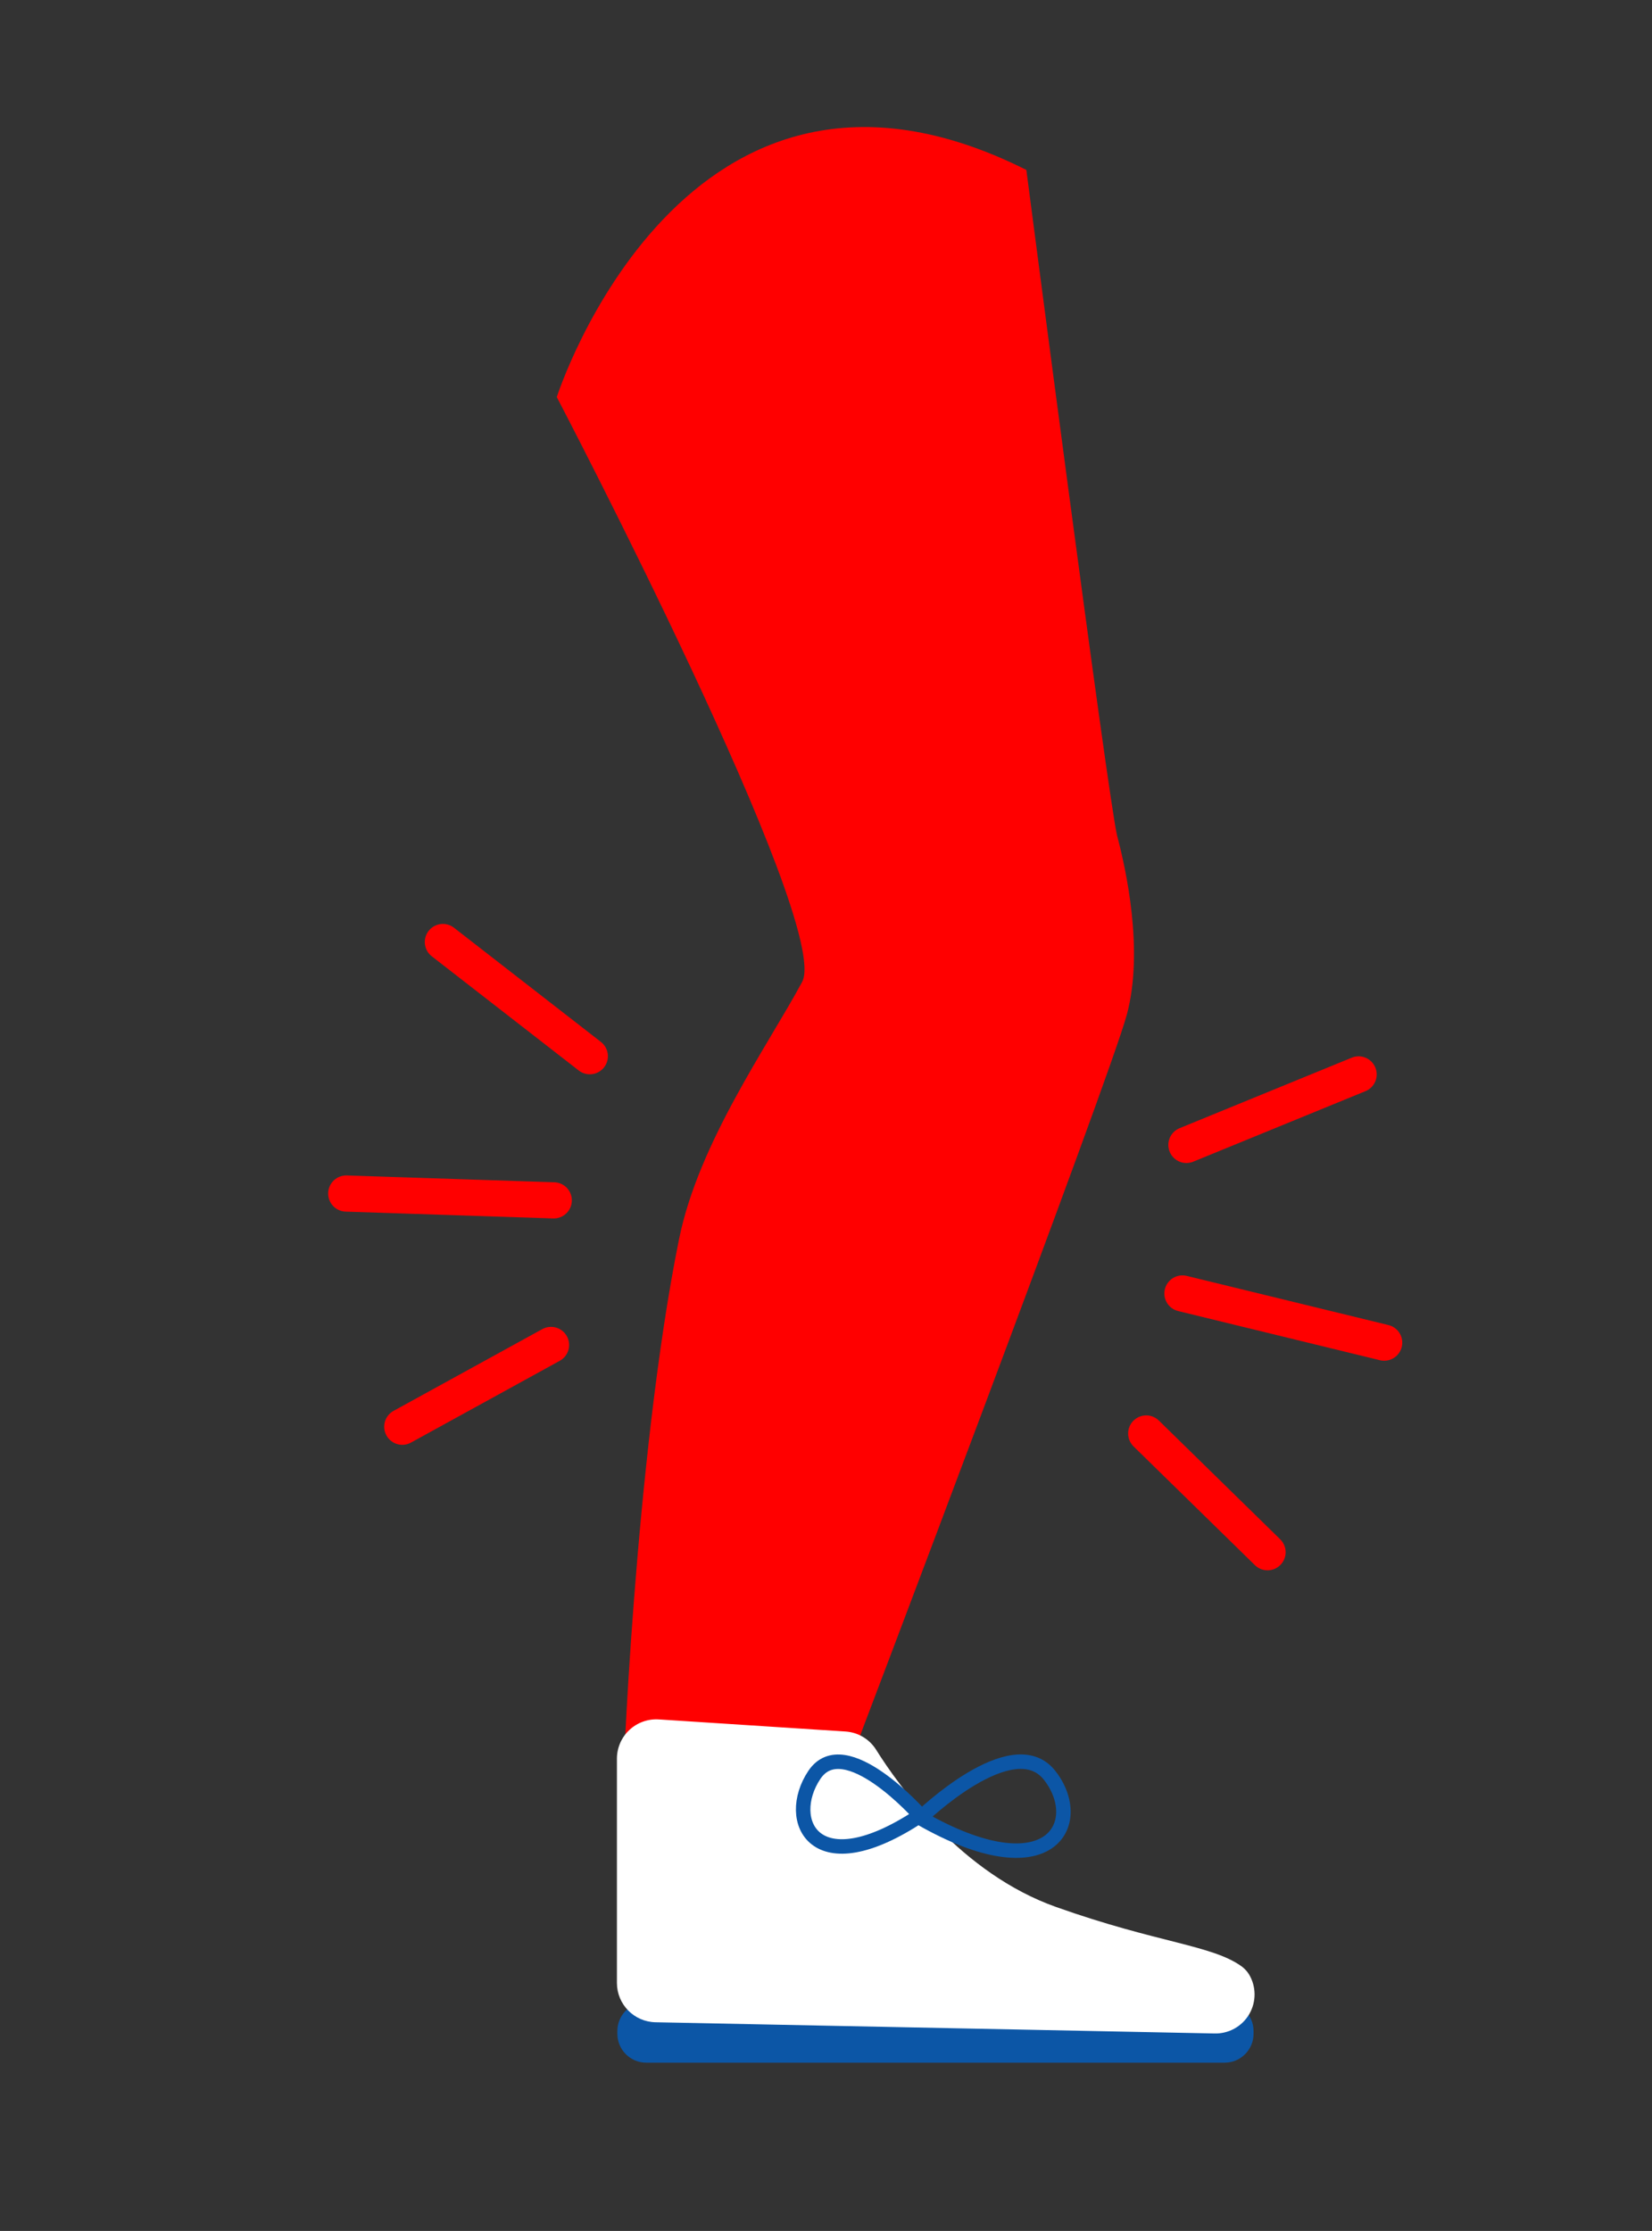 <svg width="137" height="185" viewBox="0 0 137 185" fill="none" xmlns="http://www.w3.org/2000/svg">
<rect x="0" y="0" width="137" height="185" fill="#333333" stroke="none"/>
<path d="M51.198 168.425C51.198 167.1 52.273 166.025 53.598 166.025H101.557C102.883 166.025 103.957 167.1 103.957 168.425V168.648C103.957 169.973 102.883 171.048 101.557 171.048H53.598C52.273 171.048 51.198 169.973 51.198 168.648V168.425Z" fill="#0C56A6"/>
<path d="M85.115 14.091C85.115 14.091 91.949 66.678 92.652 69.34C93.356 72.002 94.876 78.77 93.456 84.107C92.037 89.443 70.77 145.395 70.77 145.395L68.785 145.232L51.751 147.191C51.55 149.489 52.643 120.822 56.311 102.766C57.932 94.755 63.685 86.706 66.524 81.42C69.036 76.648 46.174 32.926 46.174 32.926C46.174 32.926 56.751 -0.135 85.115 14.091Z" fill="#FF0000"/>
<path d="M70.142 143.587C71.172 143.66 72.105 144.22 72.654 145.093C74.564 148.145 79.751 155.365 87.59 158.14C96.031 161.141 100.529 161.279 103.003 163.087C103.225 163.259 103.416 163.467 103.568 163.702C104.189 164.721 104.199 165.998 103.596 167.027C102.992 168.055 101.872 168.669 100.679 168.624L54.364 167.695C52.585 167.661 51.161 166.209 51.161 164.431V145.847C51.159 144.943 51.532 144.078 52.192 143.46C52.852 142.841 53.738 142.523 54.641 142.582L70.142 143.587Z" fill="white"/>
<path d="M48.913 87.585L36.728 78.117" stroke="#FF0000" stroke-width="3" stroke-linecap="round"/>
<path d="M45.923 99.539L28.714 98.974" stroke="#FF0000" stroke-width="3" stroke-linecap="round"/>
<path d="M45.697 111.53L33.361 118.311" stroke="#FF0000" stroke-width="3" stroke-linecap="round"/>
<path d="M98.39 94.943L112.67 89.096" stroke="#FF0000" stroke-width="3" stroke-linecap="round"/>
<path d="M98.06 107.261L114.789 111.338" stroke="#FF0000" stroke-width="3" stroke-linecap="round"/>
<path d="M95.056 118.872L105.117 128.717" stroke="#FF0000" stroke-width="3" stroke-linecap="round"/>
<path fill-rule="evenodd" clip-rule="evenodd" d="M76.322 150.544C76.322 150.544 70.041 143.424 67.529 147.191C65.016 150.958 67.529 156.395 76.322 150.544Z" stroke="#0C56A6" stroke-width="1.2"/>
<path fill-rule="evenodd" clip-rule="evenodd" d="M76.322 150.757C76.322 150.757 83.998 143.286 87.062 147.241C90.128 151.196 87.062 156.91 76.322 150.757Z" stroke="#0C56A6" stroke-width="1.2"/>
</svg>
